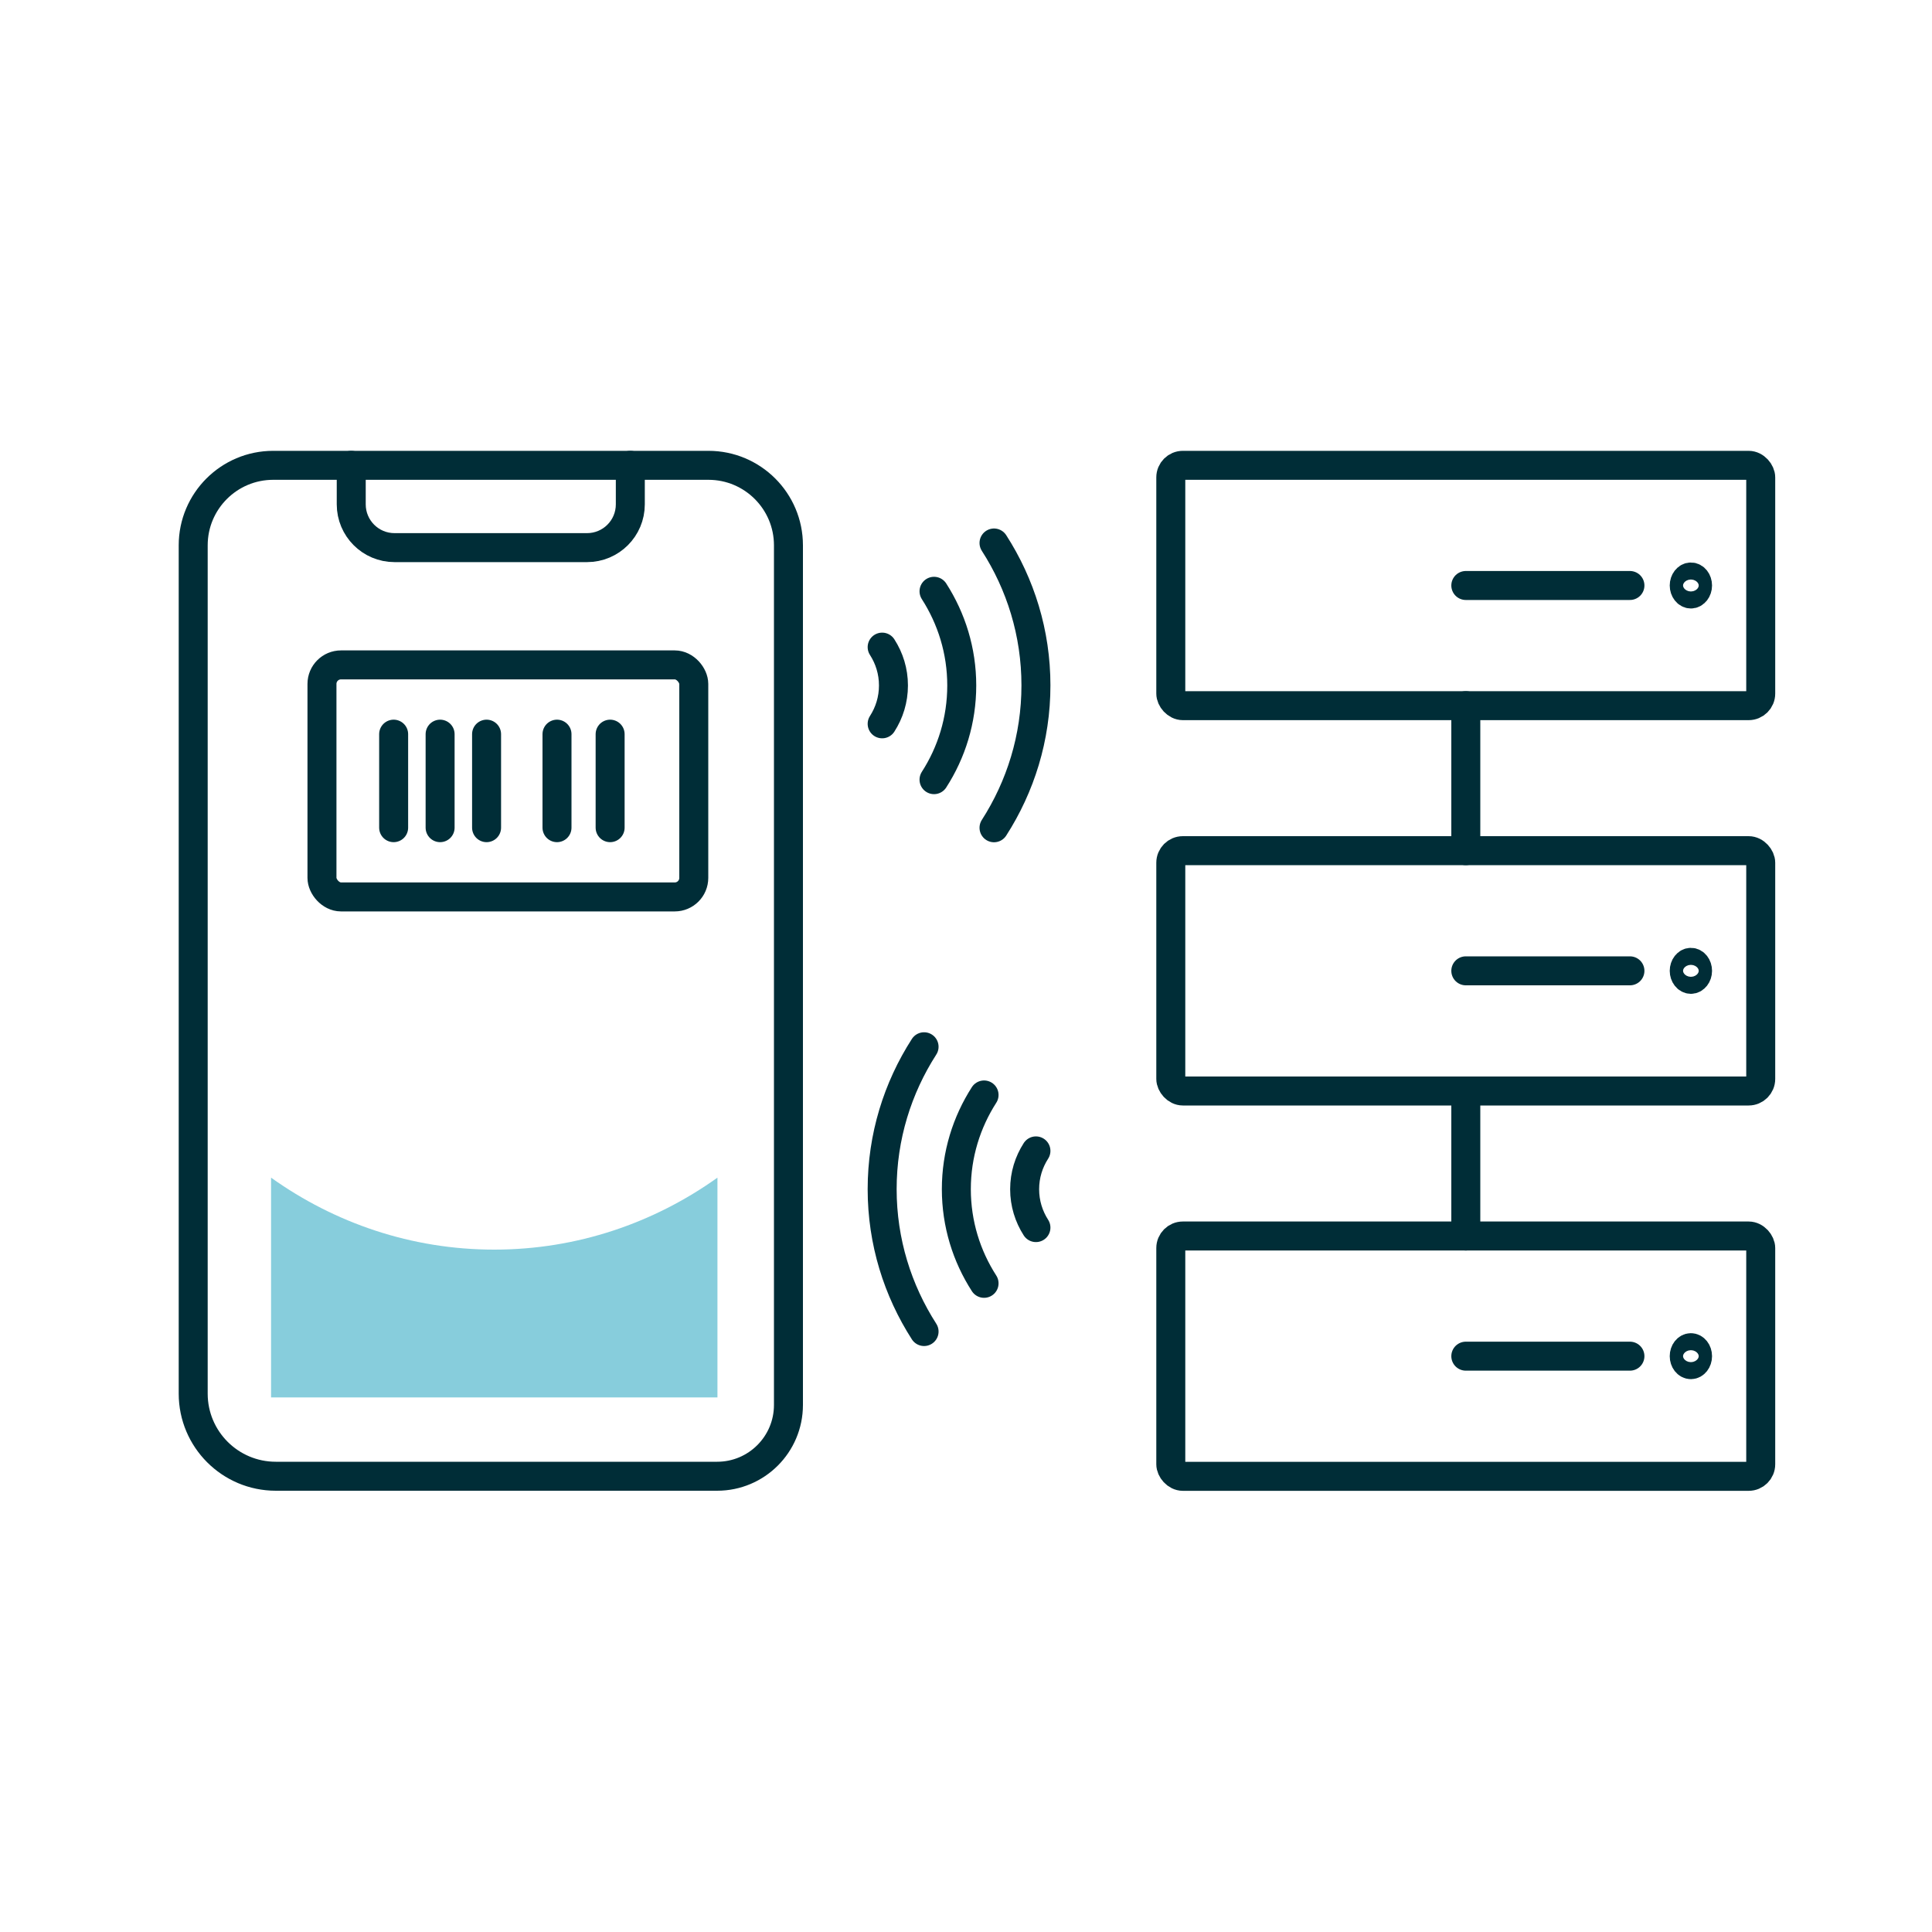 <?xml version="1.0" encoding="UTF-8"?><svg id="Ebene_1" xmlns="http://www.w3.org/2000/svg" viewBox="0 0 200 200"><defs><style>.cls-1{stroke-miterlimit:10;}.cls-1,.cls-2{fill:none;stroke:#002d37;stroke-linecap:round;stroke-width:3px;}.cls-3{fill:#87cddc;}.cls-2{stroke-linejoin:round;}</style></defs><rect class="cls-2" x="33.33" y="68.83" width="38.49" height="24.02" rx="1.97" ry="1.97" transform="translate(105.15 161.68) rotate(180)"/><line class="cls-2" x1="40.75" y1="85.68" x2="40.75" y2="76"/><line class="cls-2" x1="45.56" y1="85.68" x2="45.56" y2="76"/><line class="cls-2" x1="50.37" y1="85.68" x2="50.37" y2="76"/><line class="cls-2" x1="57.66" y1="85.68" x2="57.66" y2="76"/><line class="cls-2" x1="63.16" y1="85.68" x2="63.16" y2="76"/><path class="cls-1" d="m81.62,145.44c0,4.08-3.31,7.38-7.38,7.38H28.55c-4.72,0-8.55-3.83-8.55-8.55V56.45c0-4.57,3.71-8.28,8.28-8.28h45.06c4.57,0,8.28,3.71,8.28,8.28v88.99Z"/><path class="cls-1" d="m36.36,48.17v4.04c0,2.47,2,4.48,4.48,4.48h19.93c2.47,0,4.48-2,4.48-4.48v-4.04"/><rect class="cls-1" x="121.2" y="127.95" width="61.07" height="24.88" rx="1.25" ry="1.25"/><line class="cls-1" x1="151.74" y1="140.39" x2="168.73" y2="140.39"/><ellipse class="cls-1" cx="175.04" cy="140.39" rx=".69" ry=".88"/><rect class="cls-1" x="121.2" y="88.06" width="61.07" height="24.88" rx="1.25" ry="1.25"/><line class="cls-1" x1="151.74" y1="100.5" x2="168.73" y2="100.5"/><path class="cls-1" d="m175.73,100.5c0-.49-.31-.88-.69-.88s-.69.4-.69.88.31.88.69.88.69-.4.69-.88Z"/><rect class="cls-1" x="121.2" y="48.17" width="61.07" height="24.88" rx="1.25" ry="1.25"/><line class="cls-1" x1="151.74" y1="60.61" x2="168.73" y2="60.61"/><path class="cls-1" d="m175.73,60.61c0-.49-.31-.88-.69-.88s-.69.4-.69.88.31.88.69.88.69-.4.69-.88Z"/><line class="cls-1" x1="151.74" y1="127.95" x2="151.74" y2="112.94"/><line class="cls-1" x1="151.74" y1="88.06" x2="151.74" y2="73.05"/><path class="cls-3" d="m51.16,129.36c-8.56,0-16.51-2.75-23.1-7.45v22.75h46.21v-22.75c-6.59,4.7-14.55,7.45-23.1,7.45Z"/><g><path class="cls-2" d="m96.69,61.21c1.81,2.82,2.87,6.16,2.87,9.75,0,3.6-1.06,6.94-2.87,9.75"/><path class="cls-2" d="m102.9,56.21c2.74,4.26,4.34,9.31,4.34,14.74,0,5.44-1.61,10.49-4.34,14.74"/><path class="cls-2" d="m91.32,66.99c.74,1.15,1.17,2.5,1.17,3.97,0,1.46-.43,2.82-1.17,3.97"/></g><g><path class="cls-2" d="m101.87,113.35c-1.81,2.82-2.87,6.16-2.87,9.75,0,3.6,1.06,6.94,2.87,9.75"/><path class="cls-2" d="m95.66,108.36c-2.74,4.26-4.34,9.31-4.34,14.74,0,5.44,1.61,10.49,4.34,14.74"/><path class="cls-2" d="m107.24,119.14c-.74,1.15-1.17,2.5-1.17,3.97,0,1.46.43,2.82,1.17,3.97"/></g></svg>